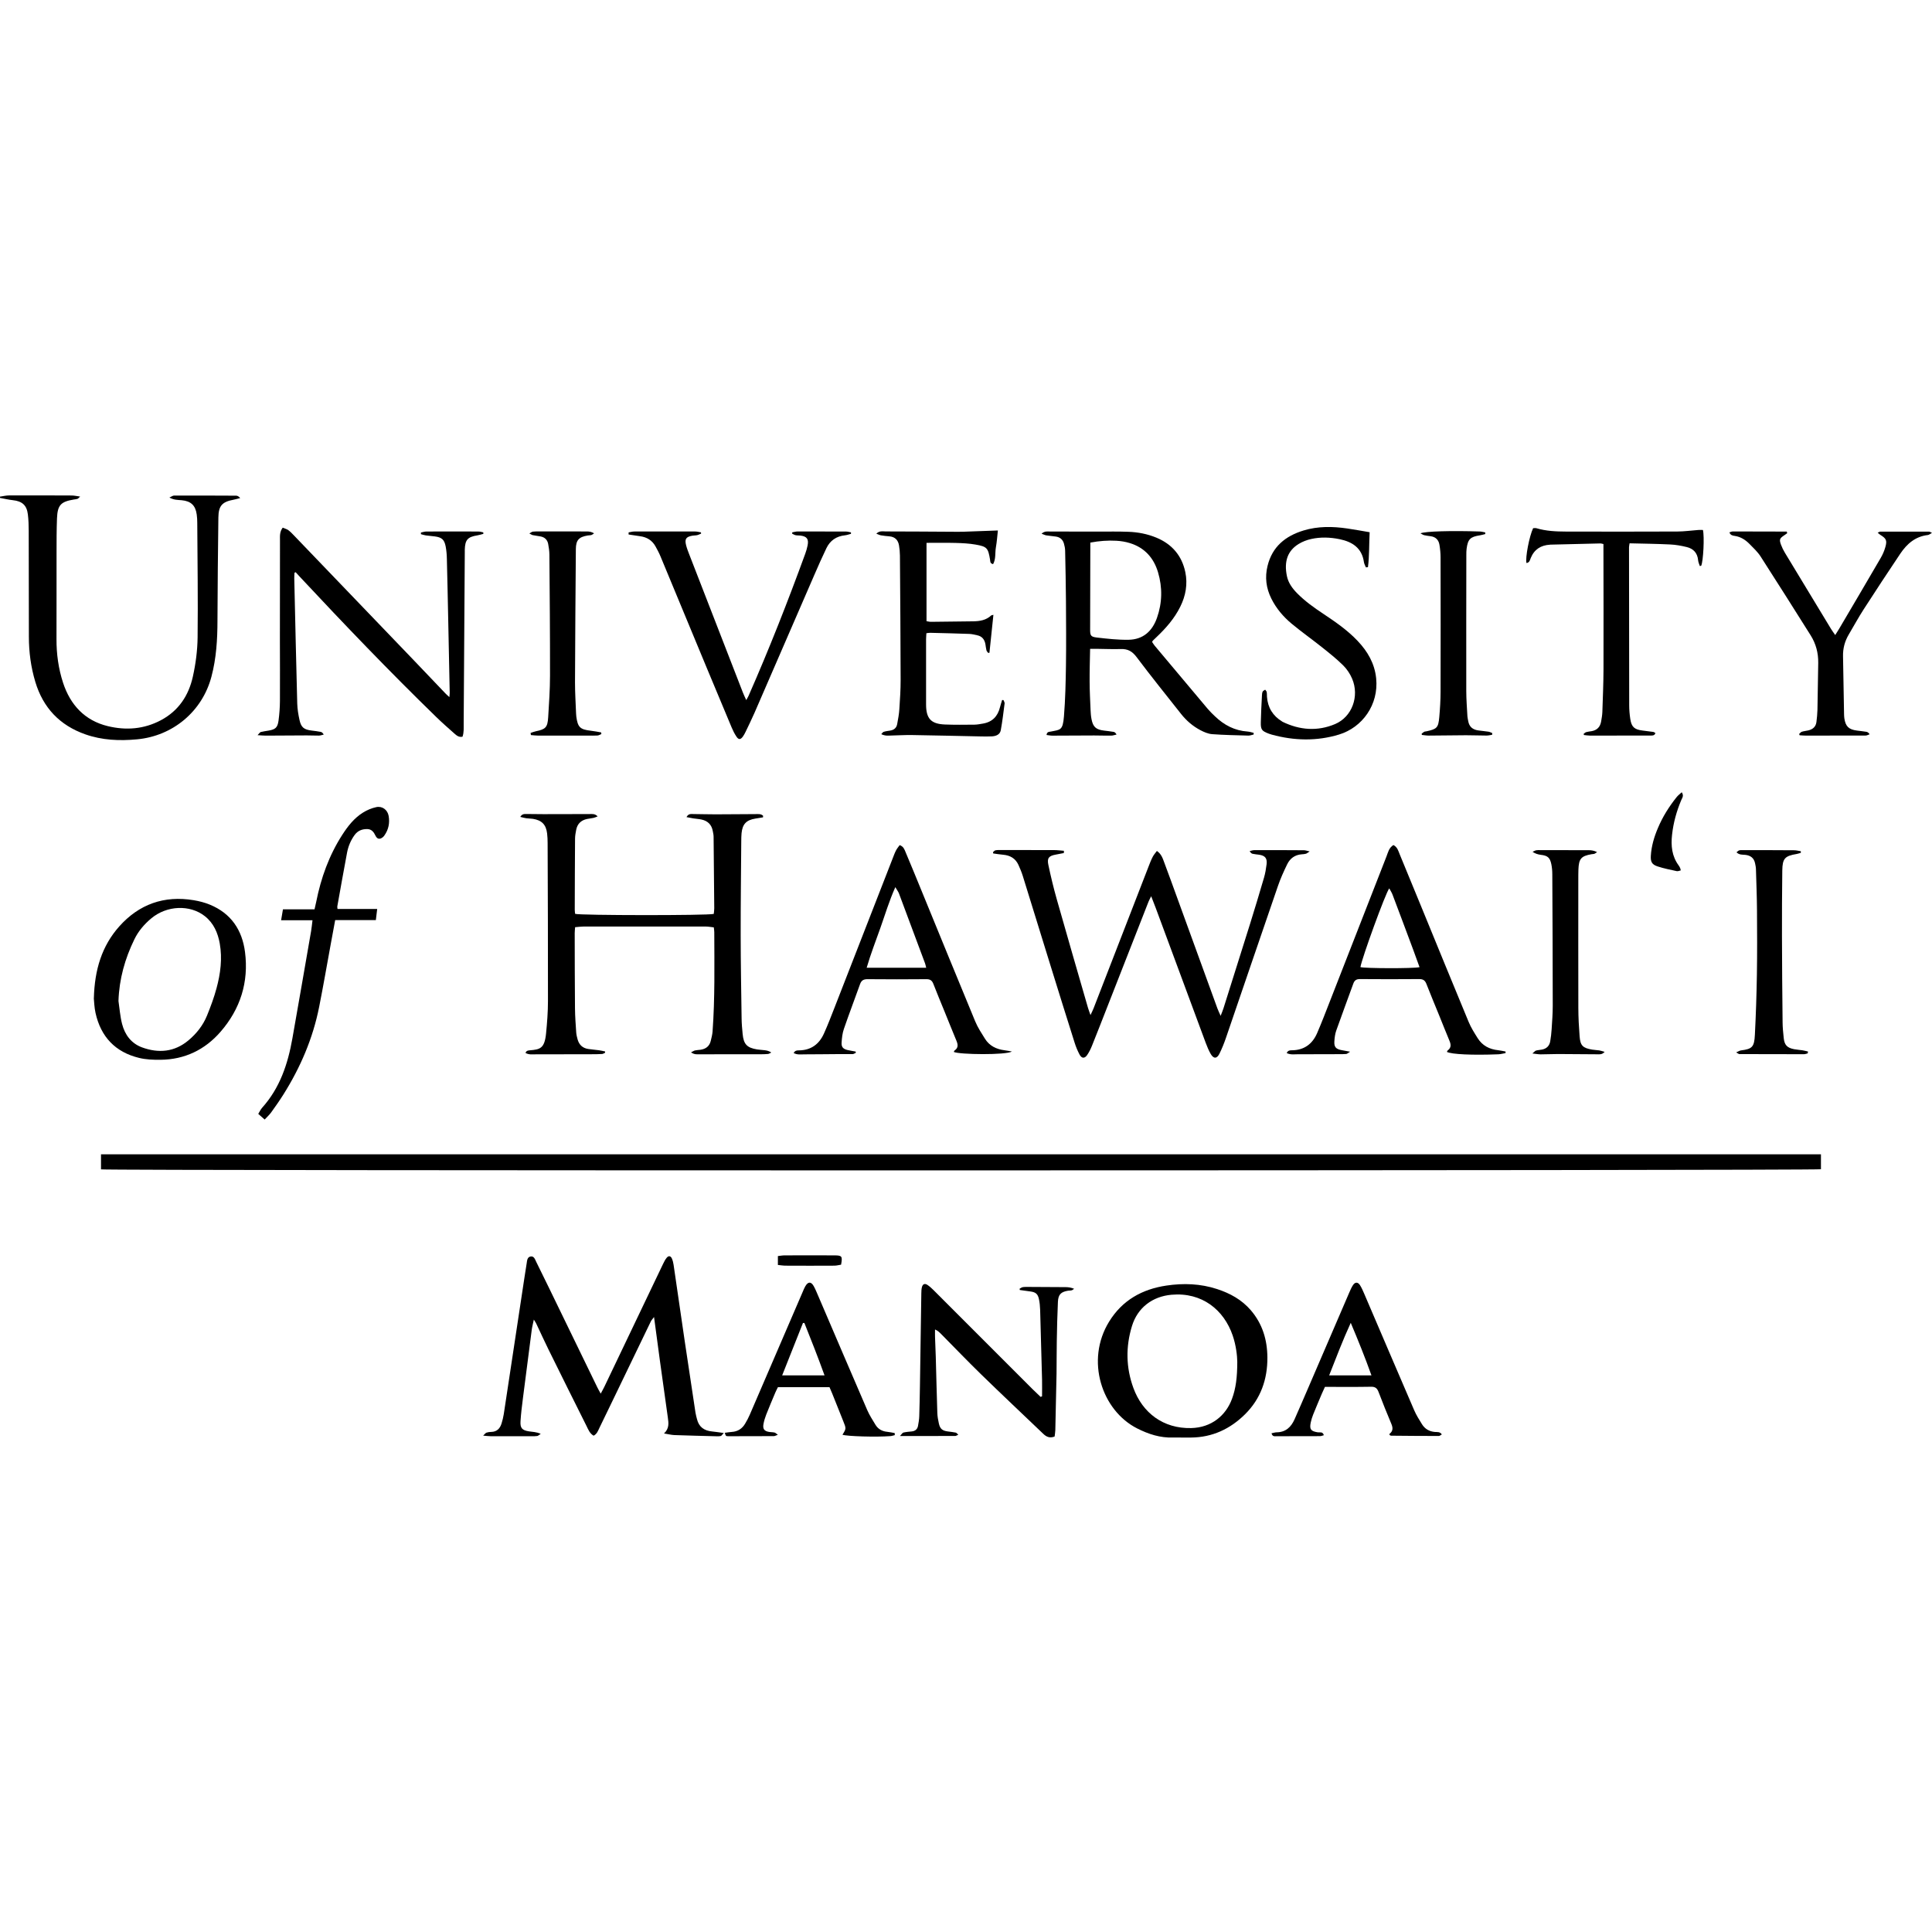 <svg version="1.0" preserveAspectRatio="xMidYMid meet" height="500" viewBox="0 0 375 375" zoomAndPan="magnify" width="500" xmlns:xlink="http://www.w3.org/1999/xlink" xmlns="http://www.w3.org/2000/svg"><defs><clipPath id="c423f6ede2"><path clip-rule="nonzero" d="M 0 96.094 L 47 96.094 L 47 144 L 0 144 Z M 0 96.094"></path></clipPath><clipPath id="2e73e81d96"><path clip-rule="nonzero" d="M 213 249 L 246 249 L 246 279.094 L 213 279.094 Z M 213 249"></path></clipPath></defs><g clip-path="url(#c423f6ede2)"><path fill-rule="nonzero" fill-opacity="1" d="M 0 96.398 C 0.578 96.316 1.152 96.164 1.73 96.164 C 5.789 96.148 9.852 96.156 13.91 96.176 C 14.395 96.176 14.875 96.293 15.555 96.383 C 15.262 96.645 15.168 96.785 15.035 96.828 C 14.816 96.902 14.574 96.918 14.348 96.953 C 11.801 97.375 11.168 98.023 11.062 100.621 C 10.977 102.84 10.98 105.062 10.977 107.289 C 10.965 112.863 10.988 118.441 10.965 124.02 C 10.953 126.934 11.344 129.789 12.246 132.539 C 13.648 136.82 16.461 139.863 20.918 140.941 C 24.449 141.797 27.957 141.547 31.27 139.773 C 34.688 137.938 36.613 134.996 37.426 131.363 C 37.984 128.867 38.324 126.277 38.355 123.719 C 38.441 116.309 38.332 108.898 38.289 101.492 C 38.289 100.949 38.262 100.398 38.184 99.859 C 37.941 98.09 37.047 97.258 35.254 97.094 C 34.531 97.027 33.789 97.07 32.879 96.574 C 33.305 96.387 33.543 96.188 33.789 96.188 C 37.809 96.18 41.832 96.188 45.852 96.211 C 46.098 96.211 46.352 96.367 46.625 96.672 C 46.195 96.781 45.773 96.91 45.344 96.992 C 43.109 97.406 42.414 98.176 42.387 100.449 C 42.309 107.113 42.227 113.781 42.211 120.445 C 42.207 124.125 41.988 127.773 41.039 131.344 C 39.258 138.086 33.562 142.852 26.605 143.504 C 23.184 143.824 19.816 143.684 16.551 142.531 C 11.594 140.789 8.363 137.375 6.859 132.363 C 6 129.508 5.605 126.582 5.605 123.598 C 5.605 116.73 5.598 109.867 5.574 103.004 C 5.574 101.953 5.535 100.895 5.41 99.848 C 5.199 98.066 4.301 97.277 2.492 97.086 C 1.648 96.996 0.82 96.789 -0.02 96.641 L -0.02 96.406 Z M 0 96.398" fill="#000000"></path></g><path fill-rule="nonzero" fill-opacity="1" d="M 353.445 224.055 L 353.445 226.949 C 352.406 227.227 20.797 227.254 19.605 226.973 L 19.605 224.055 Z M 353.445 224.055" fill="#000000"></path><path fill-rule="nonzero" fill-opacity="1" d="M 148.094 158.648 C 147.602 158.727 147.109 158.812 146.621 158.887 C 144.855 159.168 144.109 159.953 143.934 161.746 C 143.887 162.246 143.883 162.758 143.879 163.266 C 143.836 169.352 143.758 175.434 143.766 181.52 C 143.77 186.902 143.871 192.285 143.945 197.664 C 143.957 198.68 144.047 199.691 144.145 200.695 C 144.34 202.688 144.98 203.363 146.941 203.691 C 147.438 203.773 147.949 203.785 148.453 203.852 C 148.867 203.906 149.273 203.996 149.707 204.293 C 149.492 204.391 149.285 204.551 149.062 204.574 C 148.562 204.629 148.051 204.629 147.547 204.629 C 143.676 204.637 139.809 204.645 135.941 204.637 C 135.379 204.637 134.789 204.738 134.129 204.258 C 134.48 204.09 134.688 203.938 134.914 203.887 C 135.258 203.809 135.613 203.805 135.961 203.758 C 136.988 203.609 137.699 203.086 137.953 202.047 C 138.098 201.441 138.262 200.836 138.309 200.223 C 138.777 193.797 138.656 187.359 138.641 180.922 C 138.641 180.652 138.59 180.387 138.547 180 C 138.008 179.945 137.48 179.84 136.953 179.84 C 129.066 179.832 121.168 179.832 113.281 179.84 C 112.773 179.84 112.273 179.918 111.633 179.965 C 111.602 180.363 111.551 180.738 111.551 181.109 C 111.559 185.984 111.562 190.859 111.605 195.734 C 111.621 197.293 111.738 198.852 111.844 200.41 C 111.879 200.871 111.996 201.336 112.121 201.781 C 112.418 202.816 113.105 203.445 114.18 203.605 C 114.875 203.711 115.578 203.762 116.27 203.855 C 116.668 203.91 117.059 204.008 117.453 204.09 L 117.441 204.34 C 117.25 204.422 117.062 204.566 116.867 204.578 C 116.203 204.621 115.539 204.621 114.879 204.625 C 111.207 204.633 107.535 204.637 103.859 204.645 C 103.258 204.645 102.629 204.742 101.996 204.367 C 102.18 203.91 102.523 203.891 102.859 203.863 C 104.805 203.699 105.699 203.523 105.988 200.613 C 106.195 198.52 106.359 196.41 106.359 194.309 C 106.375 184.09 106.328 173.867 106.293 163.645 C 106.293 163.02 106.266 162.391 106.195 161.777 C 105.988 160.055 105.164 159.211 103.445 158.938 C 103.023 158.871 102.586 158.887 102.16 158.824 C 101.797 158.773 101.445 158.668 100.984 158.559 C 101.344 157.953 101.781 157.996 102.188 157.996 C 103.281 157.996 104.375 158.027 105.469 158.027 C 108.438 158.027 111.406 158.004 114.371 158.008 C 114.887 158.008 115.461 157.891 116.004 158.461 C 115.676 158.582 115.461 158.695 115.227 158.746 C 114.809 158.836 114.375 158.879 113.953 158.961 C 112.805 159.203 112.074 159.883 111.844 161.039 C 111.734 161.613 111.621 162.195 111.617 162.777 C 111.582 167.383 111.57 171.984 111.559 176.59 C 111.559 176.855 111.605 177.125 111.633 177.379 C 112.609 177.688 137.273 177.715 138.539 177.391 C 138.57 177.059 138.641 176.684 138.637 176.309 C 138.602 171.664 138.559 167.023 138.508 162.383 C 138.508 162.035 138.418 161.688 138.359 161.348 C 138.145 160.09 137.395 159.332 136.156 159.07 C 135.629 158.957 135.074 158.93 134.539 158.844 C 134.148 158.785 133.754 158.699 133.25 158.602 C 133.598 157.949 134.047 158 134.445 158.004 C 135.934 158.016 137.414 158.062 138.898 158.062 C 141.48 158.062 144.059 158.02 146.633 158.016 C 147.148 158.016 147.711 157.93 148.117 158.344 C 148.113 158.445 148.109 158.555 148.102 158.656 Z M 148.094 158.648" fill="#000000"></path><path fill-rule="nonzero" fill-opacity="1" d="M 206.484 165.578 C 205.969 165.676 205.453 165.781 204.938 165.875 C 203.594 166.117 203.203 166.535 203.484 167.863 C 203.957 170.113 204.496 172.348 205.121 174.559 C 207.117 181.605 209.16 188.637 211.195 195.676 C 211.301 196.035 211.445 196.387 211.664 197.023 C 211.938 196.43 212.125 196.074 212.27 195.699 C 215.836 186.504 219.395 177.312 222.965 168.117 C 223.203 167.5 223.445 166.879 223.75 166.293 C 223.953 165.898 224.266 165.559 224.551 165.168 C 225.426 165.766 225.68 166.605 225.973 167.391 C 226.891 169.836 227.777 172.289 228.668 174.746 C 231.211 181.742 233.75 188.738 236.297 195.73 C 236.441 196.129 236.633 196.512 236.926 197.172 C 237.168 196.527 237.348 196.125 237.477 195.711 C 239.203 190.25 240.93 184.789 242.637 179.32 C 243.562 176.344 244.469 173.359 245.34 170.367 C 245.59 169.512 245.738 168.617 245.848 167.727 C 245.98 166.582 245.543 166.07 244.398 165.902 C 243.973 165.844 243.539 165.809 243.121 165.719 C 242.922 165.672 242.742 165.52 242.559 165.191 C 242.875 165.125 243.184 165.008 243.496 165.008 C 246.699 165 249.902 165.008 253.102 165.031 C 253.395 165.031 253.684 165.148 254.207 165.262 C 253.832 165.5 253.672 165.648 253.484 165.707 C 253.227 165.781 252.945 165.801 252.672 165.82 C 251.332 165.914 250.383 166.625 249.828 167.785 C 249.164 169.152 248.539 170.539 248.047 171.973 C 244.656 181.809 241.312 191.664 237.938 201.504 C 237.586 202.531 237.172 203.551 236.691 204.527 C 236.195 205.531 235.551 205.535 234.992 204.562 C 234.609 203.891 234.309 203.16 234.035 202.434 C 230.793 193.699 227.562 184.965 224.324 176.23 C 224.07 175.547 223.797 174.867 223.445 173.961 C 223.203 174.449 223.035 174.73 222.922 175.027 C 220.273 181.773 217.633 188.527 214.988 195.277 C 213.98 197.852 212.977 200.434 211.945 203 C 211.703 203.609 211.398 204.211 211.031 204.758 C 210.527 205.508 209.949 205.473 209.523 204.656 C 209.145 203.934 208.828 203.168 208.586 202.395 C 207.031 197.492 205.504 192.578 203.98 187.668 C 202.156 181.789 200.352 175.902 198.523 170.023 C 198.293 169.281 197.988 168.559 197.668 167.855 C 197.09 166.602 196.047 166.016 194.699 165.902 C 194.055 165.852 193.422 165.738 192.781 165.652 C 192.766 165.57 192.758 165.484 192.742 165.402 C 192.898 165.277 193.039 165.082 193.211 165.047 C 193.555 164.977 193.91 164.988 194.262 164.988 C 197.699 164.988 201.137 164.988 204.57 165 C 205.219 165 205.859 165.09 206.508 165.137 C 206.508 165.285 206.5 165.426 206.492 165.57 Z M 206.484 165.578" fill="#000000"></path><path fill-rule="nonzero" fill-opacity="1" d="M 115.207 278.66 C 114.469 278.234 114.184 277.477 113.848 276.793 C 111.367 271.84 108.906 266.887 106.457 261.926 C 105.629 260.25 104.859 258.543 104.059 256.852 C 103.977 256.684 103.859 256.527 103.617 256.133 C 103.449 256.949 103.289 257.527 103.211 258.121 C 102.633 262.527 102.062 266.93 101.508 271.336 C 101.316 272.84 101.125 274.352 101.031 275.867 C 100.949 277.195 101.344 277.613 102.656 277.824 C 103.363 277.938 104.102 277.922 104.957 278.309 C 104.625 278.52 104.465 278.688 104.289 278.723 C 103.945 278.777 103.59 278.77 103.238 278.77 C 100.586 278.773 97.926 278.777 95.273 278.77 C 94.863 278.77 94.457 278.707 93.781 278.656 C 94.133 278.328 94.254 278.129 94.426 278.074 C 94.715 277.98 95.039 277.938 95.348 277.934 C 96.457 277.91 97.055 277.262 97.355 276.281 C 97.535 275.691 97.691 275.078 97.785 274.465 C 98.973 266.684 100.145 258.898 101.32 251.113 C 101.617 249.148 101.91 247.18 102.227 245.219 C 102.309 244.688 102.332 244.012 102.965 243.887 C 103.656 243.746 103.848 244.449 104.07 244.902 C 105.75 248.293 107.395 251.699 109.047 255.098 C 111.348 259.828 113.645 264.562 115.945 269.297 C 116.109 269.641 116.309 269.969 116.598 270.504 C 116.898 269.941 117.121 269.555 117.312 269.156 C 121.109 261.207 124.906 253.258 128.707 245.312 C 128.91 244.895 129.121 244.465 129.418 244.117 C 129.777 243.684 130.184 243.754 130.414 244.281 C 130.582 244.664 130.688 245.098 130.746 245.516 C 131.48 250.488 132.191 255.465 132.922 260.434 C 133.598 265.02 134.297 269.602 134.992 274.188 C 135.055 274.609 135.18 275.023 135.281 275.441 C 135.652 276.98 136.684 277.703 138.211 277.844 C 138.895 277.91 139.574 278.023 140.48 278.145 C 140.18 278.457 140.066 278.68 139.914 278.723 C 139.617 278.797 139.293 278.781 138.98 278.777 C 136.289 278.707 133.594 278.645 130.902 278.547 C 130.301 278.523 129.703 278.363 128.887 278.234 C 129.941 277.246 129.77 276.191 129.629 275.156 C 129.121 271.488 128.602 267.824 128.094 264.156 C 127.719 261.418 127.359 258.68 126.949 255.633 C 126.645 256.047 126.453 256.238 126.34 256.461 C 124.891 259.441 123.457 262.426 122.02 265.414 C 120.137 269.309 118.27 273.211 116.371 277.102 C 116.086 277.68 115.883 278.348 115.207 278.672 Z M 115.207 278.66" fill="#000000"></path><path fill-rule="nonzero" fill-opacity="1" d="M 87.223 135.305 C 87.262 134.852 87.293 134.656 87.289 134.465 C 87.195 129.824 87.098 125.188 87.004 120.547 C 86.918 116.527 86.844 112.516 86.738 108.5 C 86.723 107.684 86.656 106.859 86.504 106.062 C 86.246 104.727 85.742 104.297 84.391 104.117 C 83.809 104.035 83.223 104.008 82.648 103.922 C 82.328 103.875 82.02 103.762 81.703 103.684 L 81.703 103.363 C 82.062 103.293 82.414 103.168 82.766 103.168 C 86.121 103.152 89.484 103.156 92.84 103.168 C 93.164 103.168 93.48 103.27 93.805 103.332 L 93.82 103.621 C 93.434 103.723 93.051 103.848 92.656 103.914 C 90.773 104.215 90.27 104.773 90.215 106.691 C 90.211 106.848 90.215 107 90.215 107.16 C 90.145 118.238 90.074 129.312 90 140.383 C 89.992 141.27 90.07 142.164 89.773 142.996 C 89.062 143.141 88.641 142.766 88.23 142.41 C 87.035 141.348 85.824 140.293 84.684 139.18 C 75.586 130.336 66.812 121.18 58.152 111.906 C 57.895 111.629 57.645 111.352 57.391 111.07 C 57.316 111.098 57.242 111.133 57.164 111.16 C 57.145 111.527 57.105 111.895 57.117 112.262 C 57.305 120.371 57.48 128.477 57.695 136.586 C 57.727 137.629 57.902 138.68 58.125 139.707 C 58.438 141.191 58.996 141.625 60.523 141.805 C 61.105 141.875 61.688 141.949 62.258 142.059 C 62.461 142.094 62.645 142.25 62.836 142.582 C 62.527 142.648 62.215 142.77 61.906 142.777 C 61.129 142.789 60.348 142.738 59.562 142.742 C 56.91 142.754 54.258 142.777 51.598 142.785 C 51.152 142.785 50.703 142.738 49.996 142.695 C 50.332 142.355 50.449 142.129 50.613 142.086 C 51.102 141.961 51.613 141.898 52.109 141.812 C 53.445 141.59 53.879 141.23 54.062 139.879 C 54.234 138.609 54.328 137.316 54.336 136.031 C 54.363 132.094 54.328 128.152 54.328 124.215 C 54.328 117.781 54.328 111.348 54.344 104.91 C 54.344 104.105 54.246 103.262 54.871 102.418 C 55.227 102.57 55.633 102.676 55.953 102.898 C 56.359 103.191 56.711 103.566 57.062 103.934 C 64.824 112.008 72.578 120.09 80.332 128.172 C 82.387 130.312 84.426 132.465 86.473 134.609 C 86.652 134.797 86.852 134.969 87.215 135.301 Z M 87.223 135.305" fill="#000000"></path><path fill-rule="nonzero" fill-opacity="1" d="M 223.625 124.609 C 223.777 124.832 223.934 125.098 224.125 125.332 C 227.559 129.43 230.988 133.527 234.434 137.609 C 234.863 138.117 235.344 138.574 235.824 139.035 C 237.594 140.738 239.656 141.82 242.156 141.992 C 242.555 142.02 242.941 142.156 243.332 142.246 C 243.332 142.355 243.332 142.461 243.332 142.57 C 242.988 142.645 242.637 142.785 242.293 142.777 C 239.953 142.711 237.609 142.672 235.273 142.5 C 234.492 142.438 233.684 142.09 232.977 141.715 C 231.516 140.945 230.27 139.871 229.242 138.57 C 226.34 134.898 223.402 131.25 220.59 127.512 C 219.77 126.422 218.895 125.934 217.57 125.977 C 216.012 126.023 214.449 125.957 212.887 125.938 C 212.508 125.938 212.129 125.938 211.59 125.938 C 211.551 128.172 211.48 130.27 211.496 132.363 C 211.504 134.191 211.605 136.023 211.68 137.852 C 211.703 138.434 211.75 139.023 211.863 139.594 C 212.16 141.113 212.738 141.617 214.301 141.809 C 214.918 141.883 215.543 141.949 216.156 142.059 C 216.359 142.09 216.535 142.242 216.723 142.574 C 216.371 142.648 216.023 142.781 215.672 142.785 C 214.582 142.801 213.488 142.754 212.391 142.754 C 209.695 142.758 207.004 142.785 204.309 142.789 C 203.914 142.789 203.523 142.707 203.129 142.66 C 203.223 141.992 203.645 142.059 203.961 141.996 C 205.805 141.621 206.289 141.82 206.512 139.055 C 206.781 135.754 206.852 132.438 206.902 129.125 C 206.961 124.988 206.926 120.855 206.902 116.723 C 206.879 113.445 206.812 110.168 206.742 106.895 C 206.734 106.434 206.641 105.965 206.512 105.52 C 206.293 104.734 205.75 104.262 204.934 104.145 C 204.312 104.055 203.691 104.012 203.078 103.914 C 202.809 103.871 202.562 103.73 202.168 103.59 C 202.785 103.027 203.359 103.172 203.867 103.172 C 207.031 103.164 210.199 103.172 213.359 103.18 C 215.227 103.18 217.098 103.152 218.969 103.219 C 220.855 103.281 222.695 103.633 224.445 104.355 C 227.484 105.609 229.406 107.863 230.07 111.055 C 230.551 113.367 230.152 115.629 229.09 117.762 C 227.961 120.039 226.328 121.906 224.508 123.633 C 224.254 123.871 223.996 124.117 223.746 124.367 C 223.695 124.418 223.684 124.5 223.629 124.633 Z M 211.629 105.32 C 211.629 105.855 211.629 106.316 211.629 106.781 C 211.617 111.918 211.609 117.062 211.594 122.203 C 211.594 123.332 211.699 123.602 212.875 123.742 C 214.918 123.98 216.984 124.211 219.043 124.18 C 221.855 124.137 223.652 122.535 224.57 119.922 C 225.598 116.996 225.648 114.031 224.773 111.078 C 223.941 108.289 222.176 106.312 219.344 105.426 C 218.496 105.16 217.594 105.012 216.703 104.961 C 215.039 104.867 213.375 104.992 211.629 105.316 Z M 211.629 105.32" fill="#000000"></path><g clip-path="url(#2e73e81d96)"><path fill-rule="nonzero" fill-opacity="1" d="M 229.199 279.023 C 228.691 279.023 228.18 279.008 227.676 279.023 C 225.188 279.105 222.93 278.371 220.727 277.258 C 213.879 273.797 210.621 264.09 215.281 256.523 C 217.836 252.375 221.676 250.234 226.383 249.531 C 229.699 249.035 233.004 249.148 236.227 250.203 C 238.75 251.027 241.008 252.258 242.781 254.316 C 245.062 256.973 245.977 260.086 246 263.496 C 246.023 267.73 244.707 271.496 241.66 274.512 C 238.777 277.363 235.316 278.988 231.191 279.027 C 230.527 279.031 229.863 279.027 229.199 279.027 Z M 240.156 264.344 C 240.141 263.156 239.926 261.145 239.258 259.203 C 237.562 254.266 233.328 250.785 227.395 251.309 C 223.68 251.637 220.812 253.82 219.719 257.367 C 218.477 261.41 218.543 265.461 220 269.43 C 221.77 274.246 225.797 277.316 231.211 277.188 C 235.137 277.094 237.934 274.766 239.133 271.508 C 239.883 269.473 240.148 267.352 240.156 264.344 Z M 240.156 264.344" fill="#000000"></path></g><path fill-rule="nonzero" fill-opacity="1" d="M 196.43 204.09 C 195.328 204.816 186.203 204.703 185.129 204.18 C 185.188 204.078 185.215 203.945 185.301 203.887 C 186.035 203.375 185.945 202.742 185.652 202.027 C 184.844 200.086 184.066 198.129 183.273 196.184 C 182.57 194.449 181.84 192.727 181.168 190.98 C 180.906 190.301 180.531 190.047 179.785 190.059 C 175.996 190.094 172.211 190.094 168.426 190.059 C 167.637 190.047 167.203 190.273 166.934 191.023 C 165.902 193.926 164.797 196.797 163.801 199.707 C 163.512 200.535 163.414 201.453 163.355 202.34 C 163.289 203.227 163.648 203.609 164.516 203.812 C 165.035 203.934 165.562 204.008 166.086 204.109 L 166.113 204.348 C 165.902 204.438 165.699 204.598 165.48 204.602 C 164.625 204.625 163.766 204.586 162.91 204.598 C 160.645 204.609 158.379 204.648 156.113 204.648 C 155.445 204.648 154.742 204.773 154.047 204.391 C 154.32 203.879 154.719 203.879 155.09 203.875 C 157.422 203.852 159.004 202.668 159.926 200.613 C 160.664 198.98 161.305 197.305 161.957 195.637 C 165.738 185.945 169.508 176.25 173.289 166.559 C 173.484 166.055 173.672 165.535 173.922 165.055 C 174.109 164.691 174.387 164.379 174.621 164.039 C 175.379 164.289 175.551 164.883 175.773 165.402 C 176.816 167.879 177.84 170.367 178.855 172.852 C 182.332 181.324 185.785 189.805 189.293 198.262 C 189.781 199.438 190.5 200.527 191.18 201.617 C 192.047 203.004 193.383 203.652 194.977 203.855 C 195.461 203.914 195.941 204.02 196.426 204.105 Z M 179.773 187.844 C 179.684 187.492 179.645 187.227 179.551 186.984 C 177.871 182.465 176.191 177.945 174.492 173.43 C 174.367 173.086 174.129 172.789 173.781 172.195 C 172.562 174.941 171.793 177.547 170.887 180.094 C 169.988 182.637 169 185.156 168.219 187.844 Z M 179.773 187.844" fill="#000000"></path><path fill-rule="nonzero" fill-opacity="1" d="M 270.488 164.035 C 271.25 164.449 271.414 165.168 271.672 165.797 C 273.094 169.211 274.496 172.641 275.898 176.062 C 278.945 183.488 281.973 190.922 285.055 198.336 C 285.512 199.445 286.168 200.477 286.809 201.496 C 287.715 202.949 289.094 203.672 290.785 203.844 C 291.27 203.898 291.746 204.016 292.227 204.098 C 292.227 204.203 292.227 204.301 292.227 204.402 C 291.758 204.484 291.289 204.621 290.816 204.637 C 285.766 204.836 281.75 204.645 280.848 204.176 C 280.898 204.074 280.926 203.938 281.008 203.879 C 281.715 203.352 281.637 202.723 281.336 202.004 C 280.668 200.426 280.051 198.828 279.402 197.238 C 278.551 195.145 277.676 193.062 276.855 190.953 C 276.586 190.27 276.191 190.035 275.457 190.039 C 271.633 190.07 267.805 190.07 263.977 190.039 C 263.266 190.035 262.906 190.281 262.676 190.922 C 261.578 193.961 260.441 196.988 259.363 200.039 C 259.133 200.691 259.047 201.41 259 202.105 C 258.926 203.227 259.293 203.625 260.426 203.836 C 260.871 203.922 261.32 204 262.055 204.137 C 261.633 204.391 261.477 204.559 261.305 204.574 C 260.84 204.621 260.371 204.609 259.902 204.613 C 257.207 204.625 254.516 204.637 251.82 204.633 C 251.148 204.633 250.445 204.75 249.746 204.395 C 249.996 203.855 250.398 203.863 250.77 203.859 C 253.152 203.832 254.754 202.629 255.664 200.504 C 256.527 198.5 257.309 196.465 258.102 194.43 C 261.777 185.031 265.438 175.625 269.117 166.23 C 269.422 165.453 269.578 164.562 270.465 164.02 Z M 264.059 187.715 C 264.902 187.973 274.281 188.008 275.531 187.727 C 275.117 186.59 274.719 185.469 274.305 184.352 C 272.973 180.781 271.641 177.207 270.289 173.645 C 270.137 173.242 269.891 172.871 269.656 172.434 C 268.945 173.285 264.312 186.07 264.059 187.715 Z M 264.059 187.715" fill="#000000"></path><path fill-rule="nonzero" fill-opacity="1" d="M 202.262 271.023 C 202.262 269.945 202.285 268.867 202.262 267.793 C 202.148 263.273 202.027 258.75 201.891 254.23 C 201.867 253.531 201.801 252.824 201.656 252.145 C 201.43 251.125 201.008 250.805 199.969 250.668 C 199.293 250.578 198.613 250.48 197.938 250.387 C 197.93 250.301 197.914 250.215 197.906 250.137 C 198.117 250.035 198.316 249.859 198.535 249.832 C 198.957 249.773 199.391 249.793 199.816 249.793 C 202.164 249.805 204.5 249.809 206.844 249.832 C 207.379 249.836 207.91 249.906 208.488 250.156 C 208.328 250.258 208.184 250.402 208.008 250.449 C 207.789 250.512 207.543 250.484 207.312 250.523 C 205.926 250.758 205.41 251.25 205.34 252.691 C 205.219 255.262 205.168 257.832 205.121 260.406 C 205.082 262.469 205.105 264.539 205.074 266.605 C 205.008 270.266 204.922 273.93 204.836 277.59 C 204.824 278.008 204.746 278.426 204.699 278.828 C 203.77 279.195 203.113 278.898 202.504 278.312 C 198.5 274.484 194.465 270.688 190.492 266.82 C 187.836 264.234 185.27 261.559 182.664 258.922 C 182.344 258.602 182.027 258.285 181.488 258.051 C 181.488 258.531 181.473 259.016 181.488 259.5 C 181.531 260.785 181.594 262.066 181.633 263.352 C 181.734 266.977 181.816 270.602 181.934 274.227 C 181.957 274.922 182.078 275.625 182.234 276.305 C 182.473 277.359 182.918 277.711 184.004 277.848 C 184.508 277.914 185.012 277.965 185.512 278.07 C 185.66 278.102 185.777 278.281 186.008 278.473 C 185.727 278.594 185.562 278.723 185.402 278.723 C 181.938 278.73 178.469 278.73 174.684 278.73 C 175.035 278.359 175.168 278.098 175.348 278.059 C 175.875 277.938 176.426 277.891 176.969 277.84 C 177.637 277.773 178.059 277.422 178.184 276.77 C 178.293 276.16 178.406 275.539 178.426 274.922 C 178.492 272.973 178.523 271.02 178.559 269.074 C 178.652 263.07 178.734 257.062 178.828 251.062 C 178.832 250.633 178.844 250.191 178.957 249.789 C 179.121 249.207 179.527 249.066 180.035 249.414 C 180.453 249.695 180.832 250.043 181.188 250.398 C 187.621 256.824 194.047 263.258 200.473 269.688 C 200.965 270.18 201.477 270.648 201.98 271.133 C 202.074 271.094 202.168 271.062 202.262 271.023 Z M 202.262 271.023" fill="#000000"></path><path fill-rule="nonzero" fill-opacity="1" d="M 122.023 103.336 C 122.391 103.277 122.75 103.164 123.117 103.164 C 127.059 103.152 131.004 103.152 134.949 103.164 C 135.32 103.164 135.688 103.27 136.055 103.328 C 136.062 103.406 136.074 103.492 136.082 103.57 C 135.824 103.676 135.578 103.816 135.309 103.875 C 135.008 103.945 134.688 103.918 134.383 103.977 C 133.148 104.195 132.863 104.629 133.176 105.848 C 133.332 106.449 133.559 107.035 133.785 107.617 C 137.254 116.555 140.723 125.492 144.199 134.434 C 144.363 134.855 144.566 135.262 144.848 135.891 C 145.078 135.465 145.211 135.254 145.309 135.031 C 149.297 125.965 152.918 116.754 156.309 107.449 C 156.496 106.938 156.645 106.406 156.754 105.875 C 157.008 104.641 156.617 104.109 155.379 103.957 C 155.07 103.918 154.75 103.945 154.445 103.887 C 154.207 103.84 153.988 103.691 153.762 103.59 C 153.762 103.5 153.77 103.418 153.77 103.328 C 154.129 103.266 154.48 103.156 154.836 103.156 C 157.961 103.148 161.086 103.156 164.211 103.172 C 164.535 103.172 164.855 103.277 165.172 103.332 L 165.172 103.613 C 164.785 103.711 164.395 103.863 163.992 103.906 C 162.336 104.082 161.121 104.918 160.41 106.395 C 159.594 108.082 158.844 109.793 158.098 111.508 C 154.215 120.445 150.348 129.391 146.461 138.332 C 145.918 139.586 145.309 140.805 144.723 142.039 C 144.574 142.355 144.402 142.668 144.203 142.953 C 143.742 143.594 143.367 143.617 142.941 142.973 C 142.574 142.426 142.277 141.828 142.02 141.219 C 140.402 137.375 138.793 133.527 137.195 129.672 C 134.188 122.438 131.199 115.195 128.188 107.961 C 127.922 107.312 127.582 106.691 127.246 106.078 C 126.598 104.895 125.582 104.262 124.25 104.082 C 123.5 103.984 122.758 103.855 122.012 103.746 C 122.012 103.609 122.012 103.473 122.012 103.336 Z M 122.023 103.336" fill="#000000"></path><path fill-rule="nonzero" fill-opacity="1" d="M 170.109 103.57 C 170.738 102.977 171.348 103.148 171.898 103.152 C 176.121 103.156 180.34 103.188 184.555 103.211 C 185.336 103.211 186.113 103.234 186.898 103.211 C 189.113 103.141 191.332 103.051 193.688 102.965 C 193.574 103.984 193.5 105.129 193.301 106.254 C 193.113 107.324 193.328 108.492 192.758 109.5 C 192.125 109.352 192.223 108.941 192.168 108.625 C 191.797 106.379 191.59 106.09 189.363 105.703 C 188.102 105.48 186.805 105.422 185.52 105.383 C 183.652 105.332 181.789 105.367 179.836 105.367 L 179.836 120.57 C 180.109 120.609 180.398 120.699 180.695 120.695 C 183.43 120.672 186.16 120.633 188.895 120.598 C 190.168 120.578 191.391 120.387 192.375 119.473 C 192.449 119.406 192.586 119.406 192.82 119.336 C 192.555 121.84 192.305 124.266 192.051 126.699 C 191.969 126.711 191.891 126.723 191.812 126.734 C 191.695 126.57 191.52 126.422 191.473 126.238 C 191.375 125.863 191.344 125.473 191.277 125.09 C 191.121 124.156 190.648 123.504 189.672 123.305 C 189.176 123.207 188.68 123.062 188.176 123.043 C 185.641 122.949 183.102 122.891 180.562 122.828 C 180.34 122.82 180.109 122.875 179.812 122.906 C 179.789 123.336 179.754 123.719 179.75 124.094 C 179.75 128.309 179.738 132.516 179.75 136.73 C 179.754 139.477 180.703 140.52 183.418 140.625 C 185.328 140.703 187.246 140.672 189.156 140.656 C 189.695 140.648 190.238 140.539 190.777 140.449 C 192.609 140.145 193.668 139.035 194.098 137.266 C 194.211 136.797 194.375 136.336 194.512 135.871 C 194.602 135.871 194.684 135.879 194.773 135.883 C 194.852 136.102 195.023 136.336 194.992 136.543 C 194.773 138.281 194.562 140.02 194.25 141.738 C 194.094 142.582 193.344 142.875 192.555 142.926 C 191.816 142.973 191.074 142.949 190.328 142.938 C 185.918 142.852 181.508 142.738 177.09 142.672 C 175.527 142.648 173.969 142.754 172.406 142.785 C 171.988 142.793 171.578 142.746 171.051 142.504 C 171.207 142.348 171.336 142.109 171.523 142.047 C 171.93 141.918 172.363 141.871 172.785 141.805 C 173.527 141.691 174.012 141.277 174.141 140.547 C 174.316 139.59 174.504 138.629 174.562 137.66 C 174.691 135.754 174.816 133.844 174.812 131.934 C 174.793 123.902 174.738 115.867 174.676 107.832 C 174.672 107.176 174.605 106.508 174.496 105.855 C 174.32 104.82 173.715 104.191 172.613 104.102 C 172.07 104.059 171.523 104 170.984 103.906 C 170.715 103.855 170.461 103.723 170.086 103.582 Z M 170.109 103.57" fill="#000000"></path><path fill-rule="nonzero" fill-opacity="1" d="M 18.219 193.762 C 18.363 188.223 19.762 183.625 23.148 179.816 C 26.996 175.504 31.852 173.777 37.586 174.727 C 38.652 174.902 39.73 175.18 40.73 175.59 C 44.836 177.277 47.004 180.496 47.555 184.781 C 48.312 190.641 46.641 195.863 42.793 200.285 C 39.77 203.762 35.844 205.656 31.168 205.703 C 29.77 205.719 28.332 205.668 26.984 205.336 C 22.371 204.215 19.566 201.23 18.543 196.617 C 18.297 195.523 18.277 194.383 18.207 193.75 Z M 22.992 194.273 C 23.215 195.766 23.32 197.289 23.695 198.746 C 24.234 200.844 25.477 202.527 27.559 203.293 C 30.773 204.473 33.867 204.207 36.578 201.934 C 38.148 200.621 39.414 199.016 40.188 197.105 C 40.887 195.379 41.543 193.621 42.027 191.82 C 42.797 188.988 43.172 186.074 42.656 183.148 C 42.293 181.086 41.477 179.18 39.762 177.828 C 36.867 175.547 32.375 175.734 29.363 178.254 C 28.004 179.391 26.855 180.727 26.082 182.324 C 24.25 186.082 23.137 190.023 22.996 194.266 Z M 22.992 194.273" fill="#000000"></path><path fill-rule="nonzero" fill-opacity="1" d="M 329.934 109.867 C 329.816 109.492 329.633 109.121 329.602 108.738 C 329.477 107.344 328.699 106.5 327.402 106.184 C 326.348 105.926 325.258 105.73 324.176 105.68 C 321.57 105.551 318.961 105.527 316.297 105.457 C 316.25 105.797 316.191 106.012 316.191 106.23 C 316.195 116.449 316.203 126.664 316.227 136.883 C 316.227 137.773 316.305 138.676 316.438 139.559 C 316.676 141.109 317.238 141.602 318.812 141.797 C 319.512 141.879 320.203 141.965 320.902 142.066 C 321.039 142.086 321.16 142.203 321.316 142.293 C 321.156 142.77 320.789 142.766 320.461 142.77 C 319.605 142.785 318.746 142.77 317.883 142.77 C 314.801 142.77 311.719 142.785 308.633 142.781 C 308.23 142.781 307.832 142.707 307.43 142.664 C 307.414 142.582 307.406 142.508 307.391 142.43 C 307.555 142.316 307.711 142.152 307.895 142.102 C 308.23 142.008 308.582 141.977 308.93 141.918 C 309.977 141.734 310.59 141.105 310.773 140.066 C 310.879 139.453 310.992 138.832 311.016 138.215 C 311.109 135.449 311.227 132.68 311.238 129.914 C 311.262 122.191 311.238 114.473 311.227 106.75 C 311.227 106.367 311.227 105.988 311.227 105.598 C 310.957 105.543 310.809 105.48 310.664 105.48 C 307.426 105.555 304.188 105.637 300.945 105.715 C 300.91 105.715 300.867 105.727 300.828 105.727 C 299.07 105.832 297.805 106.637 297.121 108.301 C 296.957 108.699 296.883 109.215 296.285 109.281 C 296.039 108.234 296.84 104.07 297.578 102.52 C 297.773 102.52 298.012 102.469 298.219 102.527 C 300.074 103.078 301.988 103.172 303.898 103.176 C 311.125 103.195 318.348 103.199 325.574 103.168 C 326.934 103.164 328.297 102.965 329.656 102.867 C 329.957 102.844 330.258 102.867 330.539 102.867 C 330.852 104.168 330.609 108.918 330.203 109.812 C 330.109 109.832 330.023 109.852 329.93 109.867 Z M 329.934 109.867" fill="#000000"></path><path fill-rule="nonzero" fill-opacity="1" d="M 265.121 110.121 C 264.988 109.789 264.793 109.461 264.738 109.117 C 264.355 106.348 262.461 105.152 259.996 104.652 C 258.191 104.281 256.332 104.215 254.523 104.613 C 253.66 104.801 252.789 105.137 252.043 105.598 C 249.984 106.875 249.176 108.902 249.793 111.844 C 250.066 113.137 250.828 114.184 251.742 115.121 C 253.285 116.691 255.062 117.953 256.887 119.164 C 259.23 120.723 261.539 122.32 263.492 124.375 C 265.453 126.434 266.82 128.777 267.113 131.668 C 267.629 136.793 264.422 141.199 259.906 142.574 C 255.594 143.887 251.203 143.781 246.848 142.59 C 246.66 142.535 246.473 142.477 246.293 142.41 C 244.918 141.895 244.691 141.625 244.723 140.184 C 244.754 138.473 244.855 136.758 244.941 135.047 C 244.957 134.773 244.969 134.484 245.078 134.25 C 245.156 134.078 245.402 133.992 245.57 133.867 C 245.672 134.02 245.836 134.156 245.863 134.316 C 245.922 134.621 245.895 134.934 245.918 135.25 C 246.074 137.34 247.047 138.941 248.848 140.035 C 248.879 140.055 248.906 140.082 248.945 140.102 C 252.277 141.719 255.723 141.988 259.137 140.543 C 262.434 139.148 263.891 135.148 262.453 131.746 C 262.055 130.801 261.438 129.871 260.711 129.152 C 259.441 127.895 258.031 126.773 256.629 125.656 C 254.68 124.102 252.633 122.656 250.711 121.062 C 249.082 119.711 247.719 118.102 246.762 116.18 C 245.754 114.148 245.484 112.043 246.035 109.82 C 246.957 106.09 249.508 104.035 253.023 102.965 C 255.809 102.121 258.648 102.164 261.496 102.578 C 262.914 102.777 264.328 103.051 265.848 103.305 C 265.73 105.613 265.801 107.859 265.52 110.082 L 265.113 110.129 Z M 265.121 110.121" fill="#000000"></path><path fill-rule="nonzero" fill-opacity="1" d="M 346.891 103.5 C 346.707 103.633 346.523 103.77 346.336 103.891 C 345.426 104.492 345.324 104.715 345.684 105.711 C 345.883 106.254 346.145 106.785 346.445 107.285 C 349.426 112.227 352.418 117.16 355.414 122.094 C 355.629 122.445 355.883 122.781 356.215 123.266 C 356.527 122.762 356.758 122.414 356.973 122.051 C 359.664 117.48 362.359 112.914 365.027 108.328 C 365.418 107.664 365.734 106.938 365.945 106.195 C 366.316 104.891 366.121 104.527 364.961 103.809 C 364.812 103.715 364.688 103.586 364.457 103.398 C 364.695 103.293 364.82 103.188 364.953 103.188 C 368.117 103.176 371.277 103.176 374.441 103.188 C 374.57 103.188 374.695 103.293 374.996 103.434 C 374.629 103.633 374.422 103.82 374.195 103.848 C 371.77 104.121 370.129 105.562 368.848 107.465 C 366.434 111.062 364.059 114.676 361.711 118.316 C 360.695 119.887 359.809 121.539 358.848 123.148 C 358.07 124.461 357.695 125.863 357.73 127.387 C 357.805 131.129 357.859 134.875 357.93 138.617 C 357.934 138.891 357.949 139.168 357.988 139.434 C 358.223 140.996 358.84 141.594 360.414 141.801 C 361.035 141.879 361.656 141.945 362.273 142.043 C 362.477 142.078 362.676 142.203 362.895 142.52 C 362.641 142.605 362.391 142.762 362.133 142.766 C 361.195 142.789 360.254 142.762 359.316 142.766 C 356.43 142.766 353.543 142.785 350.648 142.785 C 350.199 142.785 349.75 142.742 349.305 142.715 C 349.277 142.629 349.242 142.551 349.215 142.465 C 349.383 142.316 349.527 142.102 349.723 142.035 C 350.129 141.902 350.566 141.871 350.984 141.773 C 351.863 141.566 352.461 141.059 352.57 140.125 C 352.664 139.355 352.746 138.574 352.766 137.801 C 352.828 134.762 352.875 131.719 352.918 128.68 C 352.945 126.758 352.477 124.961 351.457 123.336 C 348.234 118.223 345.016 113.105 341.738 108.023 C 341.156 107.117 340.336 106.355 339.57 105.578 C 338.797 104.793 337.895 104.203 336.75 104.027 C 336.371 103.965 335.887 103.93 335.68 103.332 C 335.926 103.262 336.125 103.156 336.332 103.156 C 339.824 103.156 343.32 103.172 346.816 103.18 C 346.84 103.289 346.863 103.395 346.891 103.5 Z M 346.891 103.5" fill="#000000"></path><path fill-rule="nonzero" fill-opacity="1" d="M 51.371 217.301 C 50.895 216.879 50.551 216.578 50.129 216.207 C 50.406 215.762 50.59 215.328 50.891 215 C 54.332 211.168 55.875 206.512 56.75 201.574 C 57.977 194.633 59.18 187.684 60.383 180.738 C 60.496 180.09 60.551 179.434 60.656 178.617 L 54.562 178.617 C 54.691 177.832 54.797 177.23 54.922 176.496 L 61.051 176.496 C 61.176 175.934 61.289 175.484 61.379 175.039 C 62.297 170.414 63.867 166.035 66.43 162.047 C 67.516 160.359 68.742 158.785 70.469 157.715 C 71.246 157.23 72.141 156.855 73.031 156.664 C 74.199 156.41 75.223 157.188 75.434 158.359 C 75.676 159.719 75.426 161 74.621 162.148 C 74.531 162.273 74.43 162.402 74.312 162.496 C 73.734 162.965 73.219 162.902 72.891 162.219 C 72.543 161.5 72.145 160.938 71.27 160.922 C 70.27 160.91 69.43 161.246 68.832 162.07 C 68.086 163.094 67.602 164.25 67.367 165.48 C 66.707 168.961 66.098 172.453 65.469 175.941 C 65.453 176.051 65.488 176.172 65.512 176.434 L 73.211 176.434 C 73.117 177.23 73.035 177.859 72.953 178.59 L 65.059 178.59 C 64.766 180.168 64.488 181.652 64.219 183.137 C 63.465 187.23 62.762 191.344 61.949 195.43 C 60.738 201.543 58.32 207.176 55.012 212.438 C 54.266 213.625 53.457 214.773 52.637 215.914 C 52.305 216.379 51.863 216.77 51.367 217.305 Z M 51.371 217.301" fill="#000000"></path><path fill-rule="nonzero" fill-opacity="1" d="M 279.855 278.422 C 279.633 278.539 279.457 278.723 279.273 278.723 C 276.188 278.723 273.109 278.699 270.023 278.668 C 269.922 278.668 269.816 278.582 269.723 278.539 C 269.715 278.449 269.672 278.336 269.699 278.316 C 270.414 277.77 270.383 277.137 270.055 276.359 C 269.191 274.316 268.367 272.25 267.574 270.176 C 267.305 269.469 266.941 269.152 266.129 269.168 C 263.164 269.223 260.203 269.191 257.172 269.191 C 256.965 269.637 256.77 270.055 256.586 270.477 C 256.012 271.84 255.43 273.203 254.879 274.578 C 254.68 275.078 254.516 275.609 254.406 276.141 C 254.145 277.438 254.445 277.793 255.762 278.012 C 256.156 278.078 256.738 277.812 256.957 278.574 C 256.68 278.645 256.438 278.754 256.199 278.754 C 253.391 278.77 250.578 278.773 247.77 278.77 C 247.422 278.77 246.977 278.887 246.801 278.199 C 247.168 278.129 247.484 278.016 247.797 278.012 C 249.559 277.992 250.605 276.988 251.27 275.492 C 252.176 273.465 253.043 271.418 253.926 269.383 C 256.578 263.227 259.223 257.074 261.879 250.914 C 262.094 250.418 262.312 249.906 262.605 249.453 C 263.027 248.805 263.57 248.809 263.984 249.465 C 264.312 249.992 264.562 250.57 264.805 251.141 C 268.031 258.66 271.238 266.188 274.48 273.699 C 274.895 274.656 275.453 275.562 276.012 276.449 C 276.578 277.359 277.426 277.852 278.527 277.945 C 278.949 277.984 279.484 277.852 279.855 278.418 Z M 266.199 266.961 C 264.945 263.441 263.594 260.113 262.18 256.762 C 260.648 260.09 259.363 263.473 257.988 266.961 Z M 266.199 266.961" fill="#000000"></path><path fill-rule="nonzero" fill-opacity="1" d="M 173.672 278.559 C 173.391 278.621 173.113 278.727 172.828 278.746 C 170.117 278.961 164.398 278.793 163.52 278.48 C 164.27 277.293 164.262 277.293 163.652 275.785 C 162.941 274.016 162.238 272.234 161.523 270.461 C 161.367 270.066 161.191 269.68 161.004 269.246 L 150.996 269.246 C 150.832 269.586 150.645 269.926 150.496 270.277 C 149.891 271.715 149.281 273.152 148.711 274.605 C 148.488 275.184 148.305 275.789 148.191 276.398 C 148.016 277.363 148.332 277.777 149.289 277.938 C 149.637 277.992 149.996 277.98 150.336 278.055 C 150.512 278.098 150.664 278.266 150.98 278.488 C 150.602 278.617 150.402 278.75 150.203 278.75 C 147.273 278.77 144.348 278.773 141.418 278.77 C 140.875 278.77 140.875 278.742 140.684 278.105 C 141.152 278.047 141.602 277.965 142.059 277.934 C 143.207 277.859 144.059 277.301 144.629 276.332 C 144.969 275.766 145.281 275.18 145.543 274.566 C 148.977 266.625 152.395 258.672 155.816 250.723 C 155.969 250.367 156.109 250 156.309 249.664 C 156.844 248.742 157.422 248.723 157.938 249.629 C 158.242 250.168 158.477 250.75 158.727 251.328 C 161.926 258.781 165.102 266.238 168.324 273.68 C 168.754 274.676 169.355 275.598 169.918 276.531 C 170.434 277.395 171.23 277.824 172.238 277.918 C 172.715 277.961 173.191 278.078 173.664 278.16 C 173.668 278.289 173.672 278.422 173.676 278.551 Z M 160.043 266.965 C 158.773 263.441 157.457 260.109 156.129 256.785 C 156.035 256.785 155.941 256.785 155.852 256.793 C 154.527 260.137 153.199 263.48 151.816 266.965 Z M 160.043 266.965" fill="#000000"></path><path fill-rule="nonzero" fill-opacity="1" d="M 311.465 204.16 C 310.938 204.754 310.406 204.637 309.93 204.637 C 307.43 204.633 304.93 204.598 302.434 204.586 C 301.301 204.586 300.168 204.648 299.039 204.648 C 298.598 204.648 298.156 204.559 297.434 204.48 C 297.828 204.156 297.965 203.969 298.141 203.914 C 298.52 203.812 298.91 203.797 299.297 203.723 C 300.195 203.547 300.758 202.996 300.902 202.09 C 301.031 201.32 301.125 200.547 301.172 199.766 C 301.27 198.25 301.387 196.73 301.387 195.211 C 301.383 186.711 301.344 178.211 301.301 169.715 C 301.301 169.055 301.246 168.387 301.113 167.742 C 300.844 166.441 300.383 166.07 299.051 165.918 C 298.469 165.848 297.938 165.656 297.469 165.34 C 297.75 165.219 297.953 165.078 298.184 165.035 C 298.449 164.984 298.73 165.008 299 165.008 C 302.121 165.008 305.246 165.008 308.367 165.02 C 308.898 165.02 309.422 165.109 309.988 165.387 C 309.824 165.5 309.676 165.641 309.496 165.711 C 309.32 165.781 309.113 165.766 308.922 165.801 C 306.91 166.148 306.449 166.676 306.371 168.758 C 306.348 169.418 306.348 170.078 306.348 170.746 C 306.348 179.051 306.332 187.355 306.355 195.66 C 306.359 197.492 306.461 199.324 306.602 201.152 C 306.734 202.953 307.219 203.418 309.023 203.727 C 309.484 203.809 309.957 203.812 310.418 203.883 C 310.73 203.934 311.035 204.047 311.465 204.168 Z M 311.465 204.16" fill="#000000"></path><path fill-rule="nonzero" fill-opacity="1" d="M 289.621 142.625 C 289.258 142.676 288.898 142.77 288.535 142.77 C 287.211 142.77 285.883 142.707 284.551 142.711 C 282.133 142.719 279.707 142.762 277.289 142.777 C 276.855 142.777 276.414 142.691 275.977 142.648 C 275.965 142.57 275.953 142.496 275.941 142.414 C 276.098 142.289 276.25 142.137 276.426 142.043 C 276.559 141.973 276.73 141.977 276.883 141.945 C 278.906 141.508 279.18 141.25 279.363 139.191 C 279.508 137.562 279.609 135.918 279.613 134.285 C 279.637 125.59 279.633 116.891 279.613 108.195 C 279.613 107.379 279.531 106.555 279.398 105.754 C 279.25 104.816 278.684 104.219 277.703 104.082 C 277.277 104.023 276.848 103.98 276.434 103.879 C 276.207 103.824 276 103.668 275.715 103.523 C 276.531 103.121 281.883 102.98 287.215 103.164 C 287.57 103.176 287.922 103.277 288.277 103.336 C 288.277 103.445 288.285 103.551 288.289 103.66 C 287.938 103.746 287.59 103.855 287.234 103.91 C 285.383 104.191 284.914 104.652 284.668 106.508 C 284.617 106.895 284.613 107.289 284.613 107.676 C 284.602 116.492 284.59 125.305 284.602 134.121 C 284.602 135.754 284.738 137.395 284.824 139.027 C 284.844 139.336 284.926 139.641 284.977 139.945 C 285.16 141.074 285.867 141.633 286.957 141.777 C 287.613 141.867 288.277 141.922 288.93 142.023 C 289.176 142.062 289.402 142.199 289.645 142.289 C 289.633 142.402 289.629 142.52 289.621 142.629 Z M 289.621 142.625" fill="#000000"></path><path fill-rule="nonzero" fill-opacity="1" d="M 102.984 142.262 C 103.328 142.152 103.664 142.008 104.012 141.938 C 105.902 141.551 106.281 141.191 106.402 139.223 C 106.57 136.539 106.754 133.844 106.758 131.16 C 106.77 123.32 106.699 115.477 106.637 107.637 C 106.633 106.941 106.523 106.238 106.395 105.551 C 106.234 104.75 105.707 104.258 104.887 104.117 C 104.387 104.027 103.883 103.965 103.387 103.863 C 103.215 103.824 103.062 103.703 102.746 103.543 C 103.062 103.371 103.234 103.215 103.414 103.191 C 103.844 103.145 104.273 103.148 104.699 103.148 C 107.785 103.148 110.875 103.145 113.961 103.156 C 114.398 103.156 114.84 103.246 115.309 103.52 C 115.137 103.633 114.98 103.781 114.789 103.844 C 114.57 103.914 114.324 103.895 114.094 103.934 C 112.352 104.223 111.789 104.832 111.773 106.578 C 111.703 115.199 111.641 123.816 111.609 132.438 C 111.605 134.465 111.742 136.488 111.816 138.516 C 111.828 138.707 111.836 138.906 111.863 139.098 C 112.141 141.16 112.602 141.598 114.668 141.832 C 115.344 141.906 116.008 142.047 116.684 142.16 C 116.699 142.27 116.707 142.371 116.723 142.48 C 116.473 142.578 116.227 142.742 115.977 142.762 C 115.352 142.805 114.727 142.777 114.102 142.777 C 110.859 142.777 107.617 142.785 104.375 142.777 C 103.938 142.777 103.492 142.711 103.051 142.676 C 103.027 142.535 103.004 142.395 102.984 142.254 Z M 102.984 142.262" fill="#000000"></path><path fill-rule="nonzero" fill-opacity="1" d="M 350.883 204.457 C 350.637 204.512 350.387 204.621 350.141 204.621 C 345.961 204.621 341.789 204.613 337.613 204.598 C 337.484 204.598 337.359 204.469 336.984 204.273 C 337.438 204.078 337.672 203.914 337.93 203.883 C 340.098 203.605 340.504 203.227 340.621 200.852 C 340.82 196.961 340.949 193.066 341.012 189.172 C 341.078 185 341.062 180.828 341.031 176.656 C 341.012 174.004 340.906 171.355 340.828 168.703 C 340.82 168.32 340.734 167.934 340.656 167.555 C 340.445 166.543 339.781 166.039 338.773 165.93 C 338.211 165.875 337.602 165.961 337.051 165.434 C 337.254 165.277 337.402 165.109 337.582 165.055 C 337.801 164.988 338.047 165.008 338.281 165.008 C 341.602 165.008 344.918 165.008 348.234 165.035 C 348.668 165.035 349.102 165.156 349.535 165.219 C 349.535 165.32 349.539 165.43 349.543 165.531 C 349.277 165.605 349.02 165.707 348.746 165.754 C 346.441 166.137 345.973 166.621 345.941 168.973 C 345.891 173.219 345.867 177.473 345.879 181.719 C 345.891 187.293 345.941 192.867 346 198.438 C 346.008 199.449 346.113 200.461 346.219 201.473 C 346.359 202.836 346.875 203.387 348.238 203.648 C 348.773 203.75 349.324 203.781 349.863 203.863 C 350.223 203.922 350.574 204.02 350.93 204.098 C 350.914 204.215 350.898 204.332 350.879 204.449 Z M 350.883 204.457" fill="#000000"></path><path fill-rule="nonzero" fill-opacity="1" d="M 326.418 153.766 C 326.883 154.449 326.52 154.852 326.352 155.25 C 325.434 157.418 324.809 159.652 324.547 162 C 324.301 164.168 324.508 166.199 325.848 168.012 C 325.965 168.164 326.051 168.344 326.129 168.523 C 326.176 168.621 326.188 168.742 326.234 168.945 C 325.965 169 325.699 169.137 325.469 169.09 C 324.215 168.816 322.949 168.57 321.73 168.168 C 320.637 167.809 320.355 167.27 320.426 166.109 C 320.539 164.219 321.07 162.43 321.809 160.699 C 322.723 158.531 323.965 156.551 325.438 154.715 C 325.695 154.391 326.035 154.137 326.422 153.777 Z M 326.418 153.766" fill="#000000"></path><path fill-rule="nonzero" fill-opacity="1" d="M 150.988 245.527 L 150.988 243.801 C 151.461 243.75 151.871 243.668 152.285 243.668 C 155.52 243.66 158.754 243.652 161.988 243.668 C 163.438 243.676 163.551 243.84 163.254 245.473 C 162.852 245.531 162.402 245.66 161.957 245.664 C 158.801 245.684 155.641 245.68 152.488 245.664 C 152.027 245.664 151.562 245.586 150.988 245.527 Z M 150.988 245.527" fill="#000000"></path></svg>